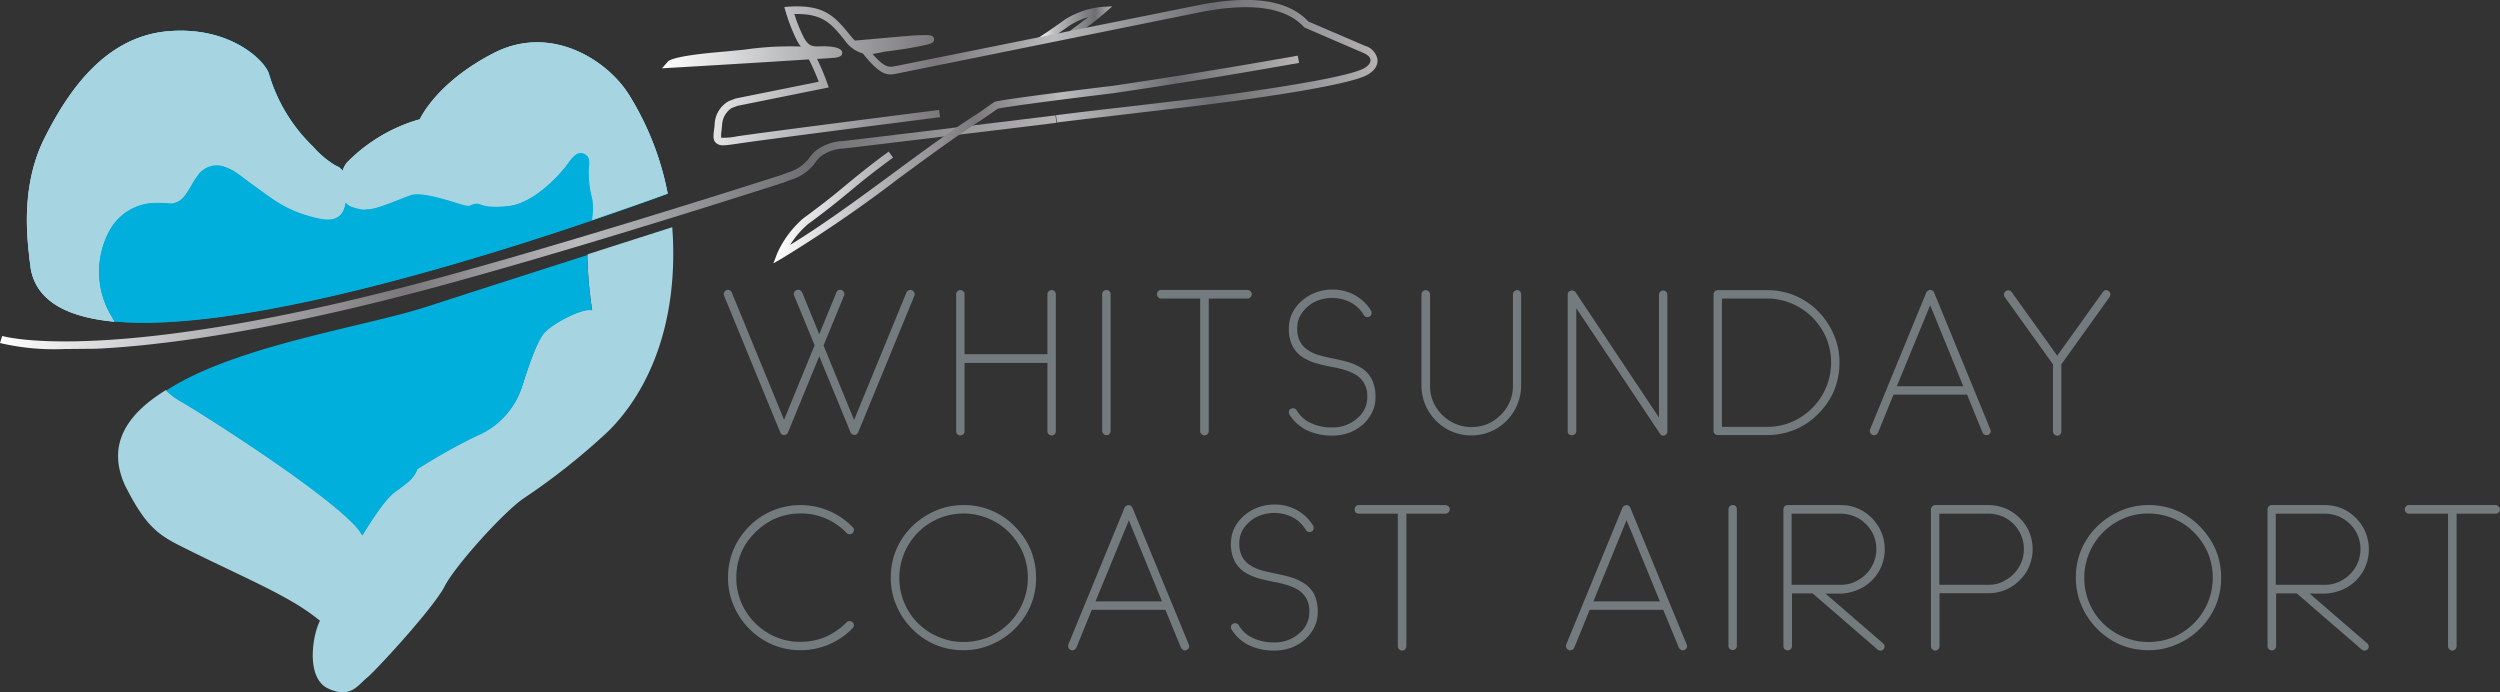 <svg xmlns="http://www.w3.org/2000/svg" xmlns:xlink="http://www.w3.org/1999/xlink" width="260" height="72" viewBox="0 0 260 72">
  <rect x="0" y="0" width="260" height="72" fill="#333333" stroke="none"/>
  <defs>
    <linearGradient id="linear-gradient" x1="0.001" y1="0.499" x2="0.999" y2="0.499" gradientUnits="objectBoundingBox">
      <stop offset="0" stop-color="#fff"/>
      <stop offset="0.231" stop-color="#babbbd"/>
      <stop offset="0.766" stop-color="#6d6e71"/>
      <stop offset="1" stop-color="#b5b3b4"/>
    </linearGradient>
    <linearGradient id="linear-gradient-2" y1="0.5" x2="1" y2="0.5" gradientUnits="objectBoundingBox">
      <stop offset="0" stop-color="#fff"/>
      <stop offset="0.179" stop-color="#babbbd"/>
      <stop offset="0.384" stop-color="#7b787c"/>
      <stop offset="0.548" stop-color="#babbbd"/>
      <stop offset="0.766" stop-color="#6d6e71"/>
      <stop offset="1" stop-color="#b5b3b4"/>
    </linearGradient>
    <linearGradient id="linear-gradient-3" x1="0" y1="0.5" x2="1" y2="0.5" xlink:href="#linear-gradient-2"/>
    <linearGradient id="linear-gradient-4" x1="0" y1="0.5" x2="1.001" y2="0.5" xlink:href="#linear-gradient-2"/>
    <clipPath id="clip-Logo_Airport">
      <rect width="260" height="72"/>
    </clipPath>
  </defs>
  <g id="Logo_Airport" clip-path="url(#clip-Logo_Airport)">
    <g id="WCA_Logo_cmyk" data-name="WCA Logo cmyk" transform="translate(-31.5 -46.807)">
      <g id="Group_566" data-name="Group 566" transform="translate(34.311 50.001)">
        <path id="Path_553" data-name="Path 553" d="M112.65,80.265a29.719,29.719,0,0,0-3.971-10.19c-2.17-3.584-8.117-7.536-14.122-4.417-6.005,3.1-7.671,6.877-7.671,6.877a17.047,17.047,0,0,0-7.555,4.475,2.476,2.476,0,0,0-.465.872,2.32,2.32,0,0,1,.349,1.589,14.38,14.38,0,0,1-.077,1.7,4.2,4.2,0,0,1-.291-3.313,1.422,1.422,0,0,0-.736-.542,9.857,9.857,0,0,1-2.325-1.957,17.034,17.034,0,0,1-4.572-7.516c-.291-1.259-3.816-4.979-10.326-4.514s-10.422,5.889-13.076,11.2c-2.635,5.308-1.627,11.178-1.53,12.534a1.908,1.908,0,0,0,.039.329q.029.262.058.581C48.876,102.66,100.019,84.876,112.65,80.265Z" transform="translate(-46.011 -63.294)" fill="#00afdc"/>
      </g>
      <g id="Group_589" data-name="Group 589" transform="translate(106.765 76.922)">
        <g id="Group_567" data-name="Group 567" transform="translate(0 0.017)">
          <path id="Path_554" data-name="Path 554" d="M438.157,203.754a.413.413,0,0,0-.136-.31.5.5,0,0,0-.31-.136.458.458,0,0,0-.407.271l-5.444,13.251-3.177-7.749,2.131-5.172a.565.565,0,0,0,.039-.174.413.413,0,0,0-.136-.31.457.457,0,0,0-.31-.136.413.413,0,0,0-.387.271l-1.782,4.359-1.782-4.359a.56.56,0,0,0-.213-.213.361.361,0,0,0-.368-.019.479.479,0,0,0-.232.194.433.433,0,0,0-.058.194.566.566,0,0,0,.039.174l2.131,5.172-3.177,7.749-5.444-13.251a.423.423,0,0,0-.194-.213.415.415,0,0,0-.368-.019.45.45,0,0,0-.213.213.433.433,0,0,0-.058.194.565.565,0,0,0,.039.174l5.85,14.239a.439.439,0,0,0,.407.252.454.454,0,0,0,.387-.271l3.255-7.923,3.255,7.923a.439.439,0,0,0,.407.252.413.413,0,0,0,.387-.271l5.85-14.219C438.157,203.87,438.157,203.812,438.157,203.754Z" transform="translate(-418.3 -203.286)" fill="#737b7f"/>
        </g>
        <g id="Group_568" data-name="Group 568" transform="translate(24.177 0.058)">
          <path id="Path_555" data-name="Path 555" d="M553.038,203.5a.475.475,0,0,0-.31.116.457.457,0,0,0-.136.31v6.238h-8.621v-6.238a.361.361,0,0,0-.136-.31.44.44,0,0,0-.31-.116.386.386,0,0,0-.31.136.44.44,0,0,0-.116.31v14.219a.475.475,0,0,0,.116.31.457.457,0,0,0,.31.136.475.475,0,0,0,.31-.116.457.457,0,0,0,.136-.31v-7.11h8.621v7.11a.385.385,0,0,0,.136.31.44.44,0,0,0,.31.116.385.385,0,0,0,.31-.136.44.44,0,0,0,.116-.31V203.946a.475.475,0,0,0-.116-.31A.413.413,0,0,0,553.038,203.5Z" transform="translate(-543.1 -203.5)" fill="#737b7f"/>
        </g>
        <g id="Group_569" data-name="Group 569" transform="translate(39.365 0.039)">
          <path id="Path_556" data-name="Path 556" d="M621.946,218.51a.385.385,0,0,0,.31-.136.44.44,0,0,0,.116-.31V203.846a.475.475,0,0,0-.116-.31.457.457,0,0,0-.31-.136.475.475,0,0,0-.31.116.457.457,0,0,0-.136.31v14.219a.385.385,0,0,0,.136.31A.352.352,0,0,0,621.946,218.51Z" transform="translate(-621.5 -203.4)" fill="#737b7f"/>
        </g>
        <g id="Group_570" data-name="Group 570" transform="translate(45.06 0.039)">
          <path id="Path_557" data-name="Path 557" d="M660.625,204.156a.5.5,0,0,0,.136-.31.413.413,0,0,0-.136-.31.457.457,0,0,0-.31-.136h-8.989a.385.385,0,0,0-.31.136.471.471,0,0,0,0,.62.385.385,0,0,0,.31.136h4.068v13.793a.413.413,0,0,0,.136.31.457.457,0,0,0,.31.136.413.413,0,0,0,.31-.136.457.457,0,0,0,.136-.31V204.291h4.068A.338.338,0,0,0,660.625,204.156Z" transform="translate(-650.9 -203.4)" fill="#737b7f"/>
        </g>
        <g id="Group_571" data-name="Group 571" transform="translate(58.776)">
          <path id="Path_558" data-name="Path 558" d="M730.34,216.005a3.444,3.444,0,0,0,.368-1.608,4.043,4.043,0,0,0-.388-1.879,2.992,2.992,0,0,0-1.007-1.124,5.532,5.532,0,0,0-1.414-.639c-.523-.155-1.065-.271-1.608-.387-.484-.1-.949-.194-1.395-.329a3.852,3.852,0,0,1-1.182-.523,2.4,2.4,0,0,1-.833-.872,2.859,2.859,0,0,1-.31-1.434,2.684,2.684,0,0,1,.484-1.569,3.719,3.719,0,0,1,1.3-1.143,4.231,4.231,0,0,1,3.816.058,3.483,3.483,0,0,1,1.317,1.279.4.4,0,0,0,.213.194.983.983,0,0,0,.174.039.5.5,0,0,0,.213-.058.4.4,0,0,0,.194-.213.67.67,0,0,0,.019-.174,1,1,0,0,0-.039-.213,4.573,4.573,0,0,0-1.627-1.589,4.718,4.718,0,0,0-2.4-.62,4.774,4.774,0,0,0-2.267.542,4.433,4.433,0,0,0-1.647,1.453,3.6,3.6,0,0,0-.62,2.034,3.959,3.959,0,0,0,.387,1.86,3.147,3.147,0,0,0,1.007,1.124,5.532,5.532,0,0,0,1.414.639c.523.155,1.065.271,1.627.387a10.461,10.461,0,0,1,1.395.329,5.072,5.072,0,0,1,1.182.523,2.563,2.563,0,0,1,.833.872,2.781,2.781,0,0,1,.31,1.414,2.832,2.832,0,0,1-1.065,2.228,3.761,3.761,0,0,1-2.577.93,4.916,4.916,0,0,1-2.286-.484,3.188,3.188,0,0,1-1.414-1.3.361.361,0,0,0-.213-.174.872.872,0,0,0-.155-.039.515.515,0,0,0-.232.058.4.4,0,0,0-.194.213.546.546,0,0,0-.019.155.39.39,0,0,0,.058.213,4.335,4.335,0,0,0,1.724,1.608,5.981,5.981,0,0,0,2.732.6,5.145,5.145,0,0,0,1.744-.291,4.949,4.949,0,0,0,1.414-.833A4.131,4.131,0,0,0,730.34,216.005Z" transform="translate(-721.7 -203.2)" fill="#737b7f"/>
        </g>
        <g id="Group_572" data-name="Group 572" transform="translate(72.569 0.058)">
          <path id="Path_559" data-name="Path 559" d="M802.857,203.5a.464.464,0,0,0-.446.446v9.493a4.135,4.135,0,0,1-.581,2.17,4.563,4.563,0,0,1-1.55,1.55,4.136,4.136,0,0,1-2.17.581,4.184,4.184,0,0,1-2.17-.581,4.454,4.454,0,0,1-1.569-1.55,4.135,4.135,0,0,1-.581-2.17v-9.493a.413.413,0,0,0-.136-.31.457.457,0,0,0-.31-.136.464.464,0,0,0-.446.446v9.493a5.185,5.185,0,0,0,.717,2.615,5.34,5.34,0,0,0,1.86,1.86,5.216,5.216,0,0,0,5.211,0,5.343,5.343,0,0,0,1.86-1.86,5.257,5.257,0,0,0,.717-2.635v-9.493a.413.413,0,0,0-.136-.31A.325.325,0,0,0,802.857,203.5Z" transform="translate(-792.9 -203.5)" fill="#737b7f"/>
        </g>
        <g id="Group_573" data-name="Group 573" transform="translate(87.776 0.097)">
          <path id="Path_560" data-name="Path 560" d="M871.846,218.752a.475.475,0,0,0,.31-.116.458.458,0,0,0,.136-.31V205.54l8.737,13.1v.019c.058.039.1.077.136.1a.365.365,0,0,0,.155.039h.019a.246.246,0,0,0,.116-.019.147.147,0,0,0,.078-.039l.058-.019v-.019a.9.9,0,0,0,.136-.136.574.574,0,0,0,.039-.194V204.146a.475.475,0,0,0-.116-.31.457.457,0,0,0-.31-.136.475.475,0,0,0-.31.116.458.458,0,0,0-.136.31v12.786l-8.679-13.038q-.029-.058-.058-.058l-.058-.058h-.019a.276.276,0,0,0-.116-.039.287.287,0,0,0-.136-.019h0a.421.421,0,0,0-.426.349v14.3a.385.385,0,0,0,.136.31A.536.536,0,0,0,871.846,218.752Z" transform="translate(-871.4 -203.7)" fill="#737b7f"/>
        </g>
        <g id="Group_574" data-name="Group 574" transform="translate(102.945 0.058)">
          <path id="Path_561" data-name="Path 561" d="M960.51,216.441a7.668,7.668,0,0,0,1.666-2.363,7.422,7.422,0,0,0,.62-3.041,7.06,7.06,0,0,0-.6-2.925,7.839,7.839,0,0,0-1.55-2.344,7.519,7.519,0,0,0-2.364-1.647,7.4,7.4,0,0,0-3.022-.62h-5.114a.475.475,0,0,0-.31.116.457.457,0,0,0-.136.31v14.219a.385.385,0,0,0,.136.31.44.44,0,0,0,.31.116h5.114a7.6,7.6,0,0,0,2.945-.581A7.217,7.217,0,0,0,960.51,216.441Zm-5.269,1.279h-4.669V204.372h4.669a6.591,6.591,0,0,1,2.538.5,6.766,6.766,0,0,1,2.131,1.395,7.021,7.021,0,0,1,1.472,2.112,6.7,6.7,0,0,1,.542,2.654,6.59,6.59,0,0,1-.5,2.538,6.766,6.766,0,0,1-1.395,2.131,7.018,7.018,0,0,1-2.112,1.472A6.405,6.405,0,0,1,955.24,217.719Z" transform="translate(-949.7 -203.5)" fill="#737b7f"/>
        </g>
        <g id="Group_575" data-name="Group 575" transform="translate(119.199 0.039)">
          <path id="Path_562" data-name="Path 562" d="M1045.321,218.239a.45.45,0,0,0,.213.213.432.432,0,0,0,.194.058.565.565,0,0,0,.174-.039.423.423,0,0,0,.213-.194.434.434,0,0,0,.058-.194.718.718,0,0,0-.039-.174l-5.85-14.239a.458.458,0,0,0-.407-.271.505.505,0,0,0-.407.271l-5.85,14.239a.426.426,0,0,0-.019.155.464.464,0,0,0,.446.446.506.506,0,0,0,.407-.271l1.608-3.952h7.652Zm-2-4.824h-6.916l3.468-8.427Z" transform="translate(-1033.6 -203.4)" fill="#737b7f"/>
        </g>
        <g id="Group_576" data-name="Group 576" transform="translate(133.147 0.058)">
          <path id="Path_563" data-name="Path 563" d="M1116.662,203.946a.361.361,0,0,0-.136-.31.5.5,0,0,0-.31-.136h0a.237.237,0,0,0-.174.058c-.058.019-.1.077-.155.136l-4.746,6.625-4.746-6.625c-.078-.1-.155-.155-.213-.155l-.135-.019a.463.463,0,0,0-.271.1.406.406,0,0,0-.155.213l-.019.136a.39.39,0,0,0,.078.252l5.017,6.993v6.974a.413.413,0,0,0,.136.31.457.457,0,0,0,.31.136.361.361,0,0,0,.31-.136.44.44,0,0,0,.116-.31V211.21l5.017-6.993A.53.53,0,0,0,1116.662,203.946Z" transform="translate(-1105.6 -203.5)" fill="#737b7f"/>
        </g>
        <g id="Group_577" data-name="Group 577" transform="translate(0.446 22.414)">
          <path id="Path_564" data-name="Path 564" d="M424.784,320.682a6.464,6.464,0,0,1,3.371-.91,6.379,6.379,0,0,1,2.654.542,6.614,6.614,0,0,1,2.131,1.492.335.335,0,0,0,.232.116h.1a.394.394,0,0,0,.291-.116.511.511,0,0,0,.136-.31.412.412,0,0,0-.136-.31,7.582,7.582,0,0,0-9.2-1.279,7.793,7.793,0,0,0-2.732,2.712,7.363,7.363,0,0,0-1.027,3.816,7.151,7.151,0,0,0,.6,2.945,7.66,7.66,0,0,0,1.569,2.344,7.518,7.518,0,0,0,2.363,1.647,7.329,7.329,0,0,0,3.022.62,7.513,7.513,0,0,0,5.4-2.286.413.413,0,0,0,.136-.31.457.457,0,0,0-.136-.31.394.394,0,0,0-.291-.116.536.536,0,0,0-.174.019.681.681,0,0,0-.155.1,7.164,7.164,0,0,1-2.131,1.492,6.7,6.7,0,0,1-2.654.542,6.43,6.43,0,0,1-3.351-.891,6.848,6.848,0,0,1-2.422-2.4,6.533,6.533,0,0,1-.91-3.39,6.43,6.43,0,0,1,.891-3.351A7.358,7.358,0,0,1,424.784,320.682Z" transform="translate(-420.6 -318.9)" fill="#737b7f"/>
        </g>
        <g id="Group_578" data-name="Group 578" transform="translate(17.377 22.414)">
          <path id="Path_565" data-name="Path 565" d="M520.96,321.186a7.31,7.31,0,0,0-5.385-2.286,7.281,7.281,0,0,0-2.945.6,8.089,8.089,0,0,0-2.344,1.55,7.667,7.667,0,0,0-1.666,2.363,7.4,7.4,0,0,0-.62,3.022,7.28,7.28,0,0,0,.6,2.945,7.75,7.75,0,0,0,1.55,2.325,7.668,7.668,0,0,0,2.363,1.666,7.421,7.421,0,0,0,3.042.62,7.123,7.123,0,0,0,2.925-.6,7.7,7.7,0,0,0,4.01-3.913,7.394,7.394,0,0,0,.62-3.022,7.6,7.6,0,0,0-.581-2.945A7.464,7.464,0,0,0,520.96,321.186Zm-5.385,11.953a6.59,6.59,0,0,1-2.538-.5,6.6,6.6,0,0,1-4.146-6.18,6.591,6.591,0,0,1,.5-2.538,6.671,6.671,0,0,1,8.718-3.642,6.556,6.556,0,0,1,2.131,1.395,7.019,7.019,0,0,1,1.472,2.112,6.725,6.725,0,0,1,.542,2.673,6.591,6.591,0,0,1-.5,2.538,6.768,6.768,0,0,1-1.395,2.131,7.019,7.019,0,0,1-2.112,1.472A6.866,6.866,0,0,1,515.575,333.139Z" transform="translate(-508 -318.9)" fill="#737b7f"/>
        </g>
        <g id="Group_579" data-name="Group 579" transform="translate(35.82 22.414)">
          <path id="Path_566" data-name="Path 566" d="M609.884,319.171a.458.458,0,0,0-.407-.271.505.505,0,0,0-.407.271l-5.85,14.239a.426.426,0,0,0-.019.155.464.464,0,0,0,.446.446.506.506,0,0,0,.407-.271l1.608-3.952h7.652l1.627,3.952a.45.45,0,0,0,.213.213.433.433,0,0,0,.194.058.566.566,0,0,0,.174-.039.424.424,0,0,0,.213-.194.433.433,0,0,0,.058-.194.717.717,0,0,0-.039-.174Zm3.08,9.744h-6.916l3.468-8.427Z" transform="translate(-603.2 -318.9)" fill="#737b7f"/>
        </g>
        <g id="Group_580" data-name="Group 580" transform="translate(52.751 22.356)">
          <path id="Path_567" data-name="Path 567" d="M698.213,326.795a5.532,5.532,0,0,0-1.414-.639c-.523-.155-1.065-.271-1.608-.387-.484-.1-.949-.194-1.395-.329a3.851,3.851,0,0,1-1.182-.523,2.4,2.4,0,0,1-.833-.872,2.858,2.858,0,0,1-.31-1.434,2.683,2.683,0,0,1,.484-1.569,3.719,3.719,0,0,1,1.3-1.143,4.231,4.231,0,0,1,3.816.058,3.481,3.481,0,0,1,1.317,1.279.4.4,0,0,0,.213.194.982.982,0,0,0,.174.039.505.505,0,0,0,.213-.058.4.4,0,0,0,.194-.213.668.668,0,0,0,.019-.174,1,1,0,0,0-.039-.213,4.573,4.573,0,0,0-1.627-1.589,4.718,4.718,0,0,0-2.4-.62,4.774,4.774,0,0,0-2.267.542,4.433,4.433,0,0,0-1.647,1.453,3.6,3.6,0,0,0-.62,2.034,3.959,3.959,0,0,0,.387,1.86,3.148,3.148,0,0,0,1.007,1.124,5.534,5.534,0,0,0,1.414.639c.523.155,1.065.271,1.627.387a10.477,10.477,0,0,1,1.395.329,5.073,5.073,0,0,1,1.182.523,2.563,2.563,0,0,1,.833.872,2.782,2.782,0,0,1,.31,1.414,2.832,2.832,0,0,1-1.065,2.228,3.761,3.761,0,0,1-2.576.93,4.916,4.916,0,0,1-2.286-.484,3.188,3.188,0,0,1-1.414-1.3.361.361,0,0,0-.213-.174.872.872,0,0,0-.155-.039.516.516,0,0,0-.232.058.4.4,0,0,0-.194.213.547.547,0,0,0-.019.155.39.39,0,0,0,.058.213,4.335,4.335,0,0,0,1.724,1.608,5.981,5.981,0,0,0,2.732.6,5.146,5.146,0,0,0,1.743-.291,4.948,4.948,0,0,0,1.414-.833,4.2,4.2,0,0,0,.988-1.279,3.445,3.445,0,0,0,.368-1.608,4.044,4.044,0,0,0-.387-1.879A3.307,3.307,0,0,0,698.213,326.795Z" transform="translate(-690.6 -318.6)" fill="#737b7f"/>
        </g>
        <g id="Group_581" data-name="Group 581" transform="translate(65.614 22.414)">
          <path id="Path_568" data-name="Path 568" d="M766.415,318.9h-8.989a.385.385,0,0,0-.31.136.471.471,0,0,0,0,.62.385.385,0,0,0,.31.136h4.068v13.793a.413.413,0,0,0,.136.31.457.457,0,0,0,.31.136.413.413,0,0,0,.31-.136.457.457,0,0,0,.136-.31V319.791h4.068a.412.412,0,0,0,.31-.136.5.5,0,0,0,.136-.31.413.413,0,0,0-.136-.31A.57.57,0,0,0,766.415,318.9Z" transform="translate(-757 -318.9)" fill="#737b7f"/>
        </g>
        <g id="Group_582" data-name="Group 582" transform="translate(87.602 22.414)">
          <path id="Path_569" data-name="Path 569" d="M877.183,319.171a.458.458,0,0,0-.407-.271.506.506,0,0,0-.407.271l-5.851,14.239a.427.427,0,0,0-.019.155.464.464,0,0,0,.446.446.506.506,0,0,0,.407-.271l1.608-3.952h7.652l1.627,3.952a.45.45,0,0,0,.213.213.433.433,0,0,0,.194.058.566.566,0,0,0,.174-.039.423.423,0,0,0,.213-.194.433.433,0,0,0,.058-.194.72.72,0,0,0-.039-.174Zm3.08,9.744h-6.916l3.448-8.446Z" transform="translate(-870.5 -318.9)" fill="#737b7f"/>
        </g>
        <g id="Group_583" data-name="Group 583" transform="translate(104.495 22.414)">
          <path id="Path_570" data-name="Path 570" d="M958.146,318.9a.475.475,0,0,0-.31.116.457.457,0,0,0-.136.31v14.219a.385.385,0,0,0,.136.31.44.44,0,0,0,.31.116.385.385,0,0,0,.31-.136.44.44,0,0,0,.116-.31V319.307a.475.475,0,0,0-.116-.31A.536.536,0,0,0,958.146,318.9Z" transform="translate(-957.7 -318.9)" fill="#737b7f"/>
        </g>
        <g id="Group_584" data-name="Group 584" transform="translate(110.21 22.414)">
          <path id="Path_571" data-name="Path 571" d="M995.453,327.463a4.679,4.679,0,0,0,1.666-1.647,4.633,4.633,0,0,0,0-4.63,4.84,4.84,0,0,0-1.647-1.666,4.517,4.517,0,0,0-2.305-.62h-5.521a.425.425,0,0,0-.329.136.475.475,0,0,0-.116.31v14.219a.475.475,0,0,0,.116.31.467.467,0,0,0,.329.136.475.475,0,0,0,.31-.116.457.457,0,0,0,.136-.31v-5.5h2.15l6.761,5.85a.514.514,0,0,0,.271.1h.039a.412.412,0,0,0,.291-.136.394.394,0,0,0,.116-.291.477.477,0,0,0-.155-.329l-5.986-5.172h1.608A5.177,5.177,0,0,0,995.453,327.463Zm-2.305-.271h-5.095v-7.4h5.095a3.8,3.8,0,0,1,1.86.484,3.894,3.894,0,0,1,1.356,1.337,3.685,3.685,0,0,1,0,3.719,3.685,3.685,0,0,1-1.337,1.337A3.476,3.476,0,0,1,993.147,327.191Z" transform="translate(-987.2 -318.9)" fill="#737b7f"/>
        </g>
        <g id="Group_585" data-name="Group 585" transform="translate(125.553 22.414)">
          <path id="Path_572" data-name="Path 572" d="M1074.691,319.52a4.536,4.536,0,0,0-2.325-.62h-5.521a.413.413,0,0,0-.31.136.457.457,0,0,0-.136.31v14.239a.413.413,0,0,0,.136.31.457.457,0,0,0,.31.136.413.413,0,0,0,.31-.136.457.457,0,0,0,.136-.31v-5.521h5.095a4.517,4.517,0,0,0,2.305-.62,4.842,4.842,0,0,0,1.666-1.647,4.633,4.633,0,0,0,0-4.63A4.842,4.842,0,0,0,1074.691,319.52Zm-2.325,7.671h-5.095v-7.4h5.095a3.747,3.747,0,0,1,1.86.484,3.686,3.686,0,0,1,1.337,1.337,3.619,3.619,0,0,1,.5,1.86,3.568,3.568,0,0,1-.5,1.86,3.686,3.686,0,0,1-1.337,1.337A3.364,3.364,0,0,1,1072.367,327.191Z" transform="translate(-1066.4 -318.9)" fill="#737b7f"/>
        </g>
        <g id="Group_586" data-name="Group 586" transform="translate(140.624 22.414)">
          <path id="Path_573" data-name="Path 573" d="M1157.16,321.186a7.31,7.31,0,0,0-5.385-2.286,7.281,7.281,0,0,0-2.945.6,8.09,8.09,0,0,0-2.344,1.55,7.574,7.574,0,0,0-1.666,2.363,7.329,7.329,0,0,0-.62,3.022,7.217,7.217,0,0,0,.6,2.945,7.752,7.752,0,0,0,1.55,2.325,7.669,7.669,0,0,0,2.363,1.666,7.421,7.421,0,0,0,3.042.62,7.125,7.125,0,0,0,2.925-.6,7.7,7.7,0,0,0,4.01-3.913,7.4,7.4,0,0,0,.62-3.022,7.6,7.6,0,0,0-.581-2.945A8.2,8.2,0,0,0,1157.16,321.186Zm-5.4,11.953a6.589,6.589,0,0,1-2.538-.5,6.6,6.6,0,0,1-4.146-6.18,6.588,6.588,0,0,1,.5-2.538,6.737,6.737,0,0,1,3.506-3.6,6.406,6.406,0,0,1,2.673-.542,6.736,6.736,0,0,1,2.538.5,6.556,6.556,0,0,1,2.131,1.395,7.022,7.022,0,0,1,1.472,2.112,6.726,6.726,0,0,1,.542,2.673,6.59,6.59,0,0,1-.5,2.538,6.767,6.767,0,0,1-1.395,2.131,7.017,7.017,0,0,1-2.112,1.472A6.794,6.794,0,0,1,1151.755,333.139Z" transform="translate(-1144.2 -318.9)" fill="#737b7f"/>
        </g>
        <g id="Group_587" data-name="Group 587" transform="translate(160.559 22.414)">
          <path id="Path_574" data-name="Path 574" d="M1255.353,327.463a4.677,4.677,0,0,0,1.666-1.647,4.633,4.633,0,0,0,0-4.63,4.84,4.84,0,0,0-1.647-1.666,4.517,4.517,0,0,0-2.305-.62h-5.521a.425.425,0,0,0-.329.136.475.475,0,0,0-.116.31v14.219a.475.475,0,0,0,.116.31.468.468,0,0,0,.329.136.475.475,0,0,0,.31-.116.457.457,0,0,0,.136-.31v-5.5h2.15l6.761,5.85a.514.514,0,0,0,.271.1h.039a.412.412,0,0,0,.291-.136.394.394,0,0,0,.116-.291.478.478,0,0,0-.155-.329l-5.986-5.172h1.608A5.176,5.176,0,0,0,1255.353,327.463Zm-2.305-.271h-5.095v-7.4h5.095a3.8,3.8,0,0,1,1.86.484,3.9,3.9,0,0,1,1.356,1.337,3.685,3.685,0,0,1,0,3.719,3.686,3.686,0,0,1-1.337,1.337A3.476,3.476,0,0,1,1253.047,327.191Z" transform="translate(-1247.1 -318.9)" fill="#737b7f"/>
        </g>
        <g id="Group_588" data-name="Group 588" transform="translate(174.836 22.414)">
          <path id="Path_575" data-name="Path 575" d="M1330.525,319.036a.457.457,0,0,0-.31-.136h-8.989a.385.385,0,0,0-.31.136.471.471,0,0,0,0,.62.385.385,0,0,0,.31.136h4.068v13.793a.412.412,0,0,0,.136.31.457.457,0,0,0,.31.136.413.413,0,0,0,.31-.136.457.457,0,0,0,.136-.31V319.791h4.068a.412.412,0,0,0,.31-.136.5.5,0,0,0,.136-.31A.547.547,0,0,0,1330.525,319.036Z" transform="translate(-1320.8 -318.9)" fill="#737b7f"/>
        </g>
      </g>
      <g id="Group_592" data-name="Group 592" transform="translate(34.292 50.001)">
        <g id="Group_590" data-name="Group 590" transform="translate(0 0)">
          <path id="Path_576" data-name="Path 576" d="M46.316,88.034c.6,3.429,3.874,5.076,8.7,5.521-.077-.155-.174-.291-.252-.446a8.94,8.94,0,0,1-.213-9.124,5.526,5.526,0,0,1,4.591-2.77c1.86-.019,1.647.252,2.5-.155.833-.387,1.356-1.84,1.976-2.615a2.42,2.42,0,0,1,2.79-1.007c1.24.446,1.356.717,3.293,2.112s3.351,2.6,6.587,3.293c2.053.446,2.615-.581,2.77-1.685a1.138,1.138,0,0,0,.562.446c1.337.484,1.589.271,1.589.271.949.116,3.623-1.162,4.669-1.472,1.046-.329,3.565.465,4.94.891,1.356.426,1.065.155,1.685.019.62-.116.639.523,3.429.232s5.579-3.487,6.16-4.32c.6-.833,1.065-1.375,1.685-1.143s.678.717.562,1.55a10.718,10.718,0,0,0,.368,3.216,7.35,7.35,0,0,1-.039,2.15c3.293-1.124,6.005-2.092,7.885-2.77a30.116,30.116,0,0,0-3.971-10.19c-2.17-3.584-8.1-7.517-14.122-4.417S86.785,72.5,86.785,72.5a17.167,17.167,0,0,0-7.555,4.475,2.26,2.26,0,0,0-.484.91,1.453,1.453,0,0,0-.736-.562,9.858,9.858,0,0,1-2.325-1.957,17.33,17.33,0,0,1-4.591-7.516c-.291-1.259-3.816-4.979-10.306-4.514-6.509.465-10.422,5.889-13.076,11.2-2.635,5.308-1.627,11.178-1.53,12.534C46.238,87.375,46.277,87.685,46.316,88.034Z" transform="translate(-45.911 -63.294)" fill="#a6d4e0"/>
        </g>
        <g id="Group_591" data-name="Group 591" transform="translate(9.489 20.432)">
          <path id="Path_577" data-name="Path 577" d="M143.714,172.528a.377.377,0,0,1-.019.155,43.5,43.5,0,0,0,.5,5.618c-.833-.291-3.894,1.24-4.9,2.267-1.007,1.046-2.112,4.9-2.5,5.986a8.312,8.312,0,0,1-4.572,4.785,60.335,60.335,0,0,0-6.219,3.487c-.368,1.027-1.1,1.453-2.363,2.4s-3.351,4.494-3.351,4.494c-1.453-3.061-17.145-13-18.985-14.006a6.909,6.909,0,0,1-1.414-1.085c-3.991,2.441-6.18,5.579-4.339,9.783v.019c1.918,3.8,3.08,5.017,5.5,6.257,4.727,2.4,8.776,4.126,11.759,5.85a22.763,22.763,0,0,1,3.08,2.092c-.794,1.53-1.492,5.967.852,7.052,2.325,1.085,3.1-.368,4.01-1.1.93-.736,7.013-7.362,8.1-9.531,1.1-2.15,6.16-7.749,8.214-9.144a68.911,68.911,0,0,0,8.737-6.916c2.906-2.828,6.451-8.291,6.8-17.106a36.9,36.9,0,0,0-.077-4.184C150.668,170.3,147.433,171.327,143.714,172.528Z" transform="translate(-94.894 -169.7)" fill="#a6d4e0"/>
        </g>
      </g>
      <g id="Group_593" data-name="Group 593" transform="translate(139.469 47.464)">
        <path id="Path_578" data-name="Path 578" d="M588.526,54.133l-.426-.639c.891-.581,1.763-1.182,2.867-1.976a8.9,8.9,0,0,1,3.758-1.259l1.085-.058-.814.717c-.562.5-1.356,1.1-2.112,1.685-.407.31-.794.6-1.124.872l-.484-.6c.329-.271.717-.562,1.143-.872.291-.232.6-.446.891-.678a7.243,7.243,0,0,0-1.879.833C590.328,52.932,589.437,53.551,588.526,54.133Z" transform="translate(-588.1 -50.2)" fill="url(#linear-gradient)"/>
      </g>
      <g id="Group_594" data-name="Group 594" transform="translate(31.5 58.809)">
        <path id="Path_579" data-name="Path 579" d="M38.261,133.293a24.662,24.662,0,0,1-6.761-.62l.232-.736-.116.368.116-.368c.116.039,11.236,3.274,45.777-6.141,15.3-4.165,34.735-10.442,35.258-10.6l.717-.271a4.188,4.188,0,0,0,2-1.279,2.606,2.606,0,0,0,.213-.271,4.013,4.013,0,0,1,.542-.62,4.914,4.914,0,0,1,2.906-1.085c.407-.039,11.178-1.337,18.326-2.208l3.8-.465.1.775-3.8.465c-7.575.911-17.919,2.17-18.346,2.208a4.239,4.239,0,0,0-2.46.891,3.953,3.953,0,0,0-.446.523c-.077.1-.155.213-.232.31a4.917,4.917,0,0,1-2.344,1.53l-.7.271c-.194.058-19.837,6.412-35.316,10.635-18.171,4.959-29.737,6.354-36.246,6.664C40.256,133.274,39.21,133.293,38.261,133.293Z" transform="translate(-31.5 -109)" fill="url(#linear-gradient-2)"/>
      </g>
      <g id="Group_595" data-name="Group 595" transform="translate(111.929 52.598)">
        <path id="Path_580" data-name="Path 580" d="M446,98.3l.387-1.007a10.4,10.4,0,0,1,2.732-3.681c2.247-1.647,3.351-2.557,4.417-3.448,1.085-.891,2.189-1.821,4.456-3.487l.465.62c-2.247,1.647-3.351,2.557-4.417,3.448-1.085.891-2.189,1.821-4.456,3.487a9.416,9.416,0,0,0-1.84,2.15c3.545-2.17,7.245-4.9,10.849-7.555,3.08-2.267,5.967-4.4,8.679-6.122L469,81.5l.058-.019c1.22-.31,11.682-1.589,12.127-1.627,6.277-.93,11.895-1.84,19.353-3.158l.136.756c-7.458,1.317-13.076,2.228-19.372,3.158-3.681.446-10.81,1.337-11.972,1.608L467.7,83.345c-2.693,1.724-5.579,3.855-8.64,6.1a139.02,139.02,0,0,1-12.088,8.291Z" transform="translate(-446 -76.7)" fill="url(#linear-gradient-3)"/>
      </g>
      <g id="Group_596" data-name="Group 596" transform="translate(141.308 59.223)">
        <path id="Path_581" data-name="Path 581" d="M597.6,110.9" transform="translate(-597.6 -110.9)" fill="none" stroke="#707070" stroke-miterlimit="10" stroke-width="3.981"/>
      </g>
      <g id="Group_597" data-name="Group 597" transform="translate(128.738 60.754)">
        <path id="Path_582" data-name="Path 582" d="M532.8,118.8" transform="translate(-532.8 -118.8)" fill="none" stroke="#707070" stroke-miterlimit="10" stroke-width="3.981"/>
      </g>
      <g id="Group_598" data-name="Group 598" transform="translate(130.387 51.474)">
        <path id="Path_583" data-name="Path 583" d="M541.3,70.9" transform="translate(-541.3 -70.9)" fill="none" stroke="#707070" stroke-miterlimit="10" stroke-width="3.981"/>
      </g>
      <g id="Group_599" data-name="Group 599" transform="translate(100.337 46.807)">
        <path id="Path_584" data-name="Path 584" d="M392.593,61.916a1.039,1.039,0,0,1-.775-.252c-.329-.31-.271-.756-.174-1.492a2.373,2.373,0,0,0,.039-.368,2.89,2.89,0,0,1,1.472-2.48l.7-.271,8.66-1.744a25.336,25.336,0,0,0-1.027-2.325c-4.746.31-13.851.852-14.355.872l-.93.058.62-.7c.329-.368,2.189-.717,5.269-.988.91-.077,1.8-.174,2.654-.252a33.753,33.753,0,0,1,5.909-.329,3.771,3.771,0,0,1-.387-.581,18.387,18.387,0,0,1-1.2-3.061l-.136-.465.484-.039c3.623-.232,4.746.949,6.412,3.041a5.741,5.741,0,0,0,.446.484l.5-.039s3.661-.329,5.076-.446c.542-.039,1.085-.077,1.511-.077.639-.019,1.085-.019,1.143.387.058.426-.387.523-1.085.678-1.608.329-2.344.426-3.351.562l-.562.077c-.213.019-.407.077-.62.116-.252.058-.5.1-.775.136,1.3,1.492,1.724,1.395,2.4,1.259l.116-.019,31.19-6.277c5.7-1.143,9.492-.6,11.623,1.666l5.87,2.518a1.845,1.845,0,0,1,1.3,1.356c.116.736-.407,1.414-1.356,1.821-2.383,1.027-10.984,2.228-13.813,2.615l-.349.039c-2.092.291-6.2.775-10.171,1.24-3.08.368-5.986.7-7.633.911l-.1-.756c1.647-.213,4.553-.562,7.652-.91,3.971-.465,8.078-.949,10.171-1.24l.349-.039c7.517-1.046,12.088-1.918,13.619-2.577.484-.213.969-.581.911-1.007-.039-.291-.291-.523-.852-.756l-6.025-2.6-.058-.058c-1.9-2.073-5.579-2.577-10.945-1.492l-31.306,6.335c-1.085.232-1.744.232-3.6-2.073a3.481,3.481,0,0,1-1.86-1.337c-1.414-1.763-2.286-2.848-5.269-2.77a15.731,15.731,0,0,0,.988,2.441c.523.949.891.949,1.879.911.213,0,2.053-.039,2.112.639.039.446-.5.5-.678.542-.174.019-.891.077-1.937.136a23.859,23.859,0,0,1,1.065,2.538l.155.426-9.512,1.918-.6.232a2.226,2.226,0,0,0-.988,1.84,2.911,2.911,0,0,0-.039.387,3.8,3.8,0,0,0-.058.852,6.635,6.635,0,0,0,1.608-.136c2.344-.368,20.883-2.732,21.058-2.751l.1.756c-.194.019-18.714,2.383-21.038,2.751C393.426,61.839,392.961,61.916,392.593,61.916Zm-5.25-8.136ZM404.333,52Z" transform="translate(-386.2 -46.807)" fill="url(#linear-gradient-4)"/>
      </g>
      <g id="Group_601" data-name="Group 601" transform="translate(34.292 50.001)">
        <g id="Group_600" data-name="Group 600" transform="translate(0 0)">
          <path id="Path_585" data-name="Path 585" d="M46.316,88.034c.6,3.429,3.874,5.076,8.7,5.521-.077-.155-.174-.291-.252-.446a8.94,8.94,0,0,1-.213-9.124,5.526,5.526,0,0,1,4.591-2.77c1.86-.019,1.647.252,2.5-.155.833-.387,1.356-1.84,1.976-2.615a2.42,2.42,0,0,1,2.79-1.007c1.24.446,1.356.717,3.293,2.112s3.351,2.6,6.587,3.293c2.053.446,2.615-.581,2.77-1.685a1.138,1.138,0,0,0,.562.446c1.337.484,1.589.271,1.589.271.949.116,3.623-1.162,4.669-1.472,1.046-.329,3.565.465,4.94.891,1.356.426,1.065.155,1.685.019.62-.116.639.523,3.429.232s5.579-3.487,6.16-4.32c.6-.833,1.065-1.375,1.685-1.143s.678.717.562,1.55a10.718,10.718,0,0,0,.368,3.216,7.35,7.35,0,0,1-.039,2.15c3.293-1.124,6.005-2.092,7.885-2.77a30.116,30.116,0,0,0-3.971-10.19c-2.17-3.584-8.1-7.517-14.122-4.417S86.785,72.5,86.785,72.5a17.167,17.167,0,0,0-7.555,4.475,2.26,2.26,0,0,0-.484.91,1.453,1.453,0,0,0-.736-.562,9.858,9.858,0,0,1-2.325-1.957,17.33,17.33,0,0,1-4.591-7.516c-.291-1.259-3.816-4.979-10.306-4.514-6.509.465-10.422,5.889-13.076,11.2-2.635,5.308-1.627,11.178-1.53,12.534C46.238,87.375,46.277,87.685,46.316,88.034Z" transform="translate(-45.911 -63.294)" fill="#a6d4e0"/>
        </g>
      </g>
      <g id="Group_603" data-name="Group 603" transform="translate(41.81 62.726)">
        <g id="Group_602" data-name="Group 602" transform="translate(0)">
          <path id="Path_586" data-name="Path 586" d="M135.974,136.218a7.344,7.344,0,0,0,.039-2.15,10.83,10.83,0,0,1-.368-3.216c.116-.833.058-1.317-.562-1.55-.62-.213-1.1.31-1.685,1.143-.6.833-3.371,4.049-6.16,4.32-2.79.291-2.79-.368-3.429-.232-.62.116-.329.407-1.685-.019s-3.894-1.22-4.94-.891-3.72,1.589-4.669,1.472c0,0-.252.194-1.589-.271a1.257,1.257,0,0,1-.562-.446c-.155,1.1-.717,2.131-2.77,1.685-3.235-.7-4.649-1.9-6.587-3.293s-2.073-1.666-3.293-2.112a2.385,2.385,0,0,0-2.79,1.007c-.62.775-1.143,2.228-1.976,2.615s-.62.116-2.5.155a5.492,5.492,0,0,0-4.591,2.77,8.936,8.936,0,0,0,.213,9.124,3.085,3.085,0,0,0,.252.426c14.181,1.317,41.786-7.71,54.127-12.069C139.112,135.133,137.62,135.656,135.974,136.218Z" transform="translate(-84.718 -129.254)" fill="#00afdc"/>
        </g>
      </g>
      <g id="Group_605" data-name="Group 605" transform="translate(48.78 73.33)">
        <g id="Group_604" data-name="Group 604" transform="translate(0 0)">
          <path id="Path_587" data-name="Path 587" d="M120.7,198.4c.1.1.194.174.291.271a6.994,6.994,0,0,0,1.124.814c1.84,1.007,17.532,10.945,18.985,14.006,0,0,2.092-3.545,3.351-4.494,1.259-.93,2-1.375,2.363-2.4a57.991,57.991,0,0,1,6.219-3.487,8.312,8.312,0,0,0,4.572-4.785c.387-1.085,1.492-4.959,2.5-5.986,1.007-1.046,4.068-2.577,4.9-2.267a43.5,43.5,0,0,1-.5-5.618.426.426,0,0,1,.019-.155s-8.679,2.77-16.757,5.386c-6.374,2.073-19.6,3.991-26.792,8.543Z" transform="translate(-120.7 -184.3)" fill="#00afdc"/>
        </g>
      </g>
    </g>
  </g>
</svg>
